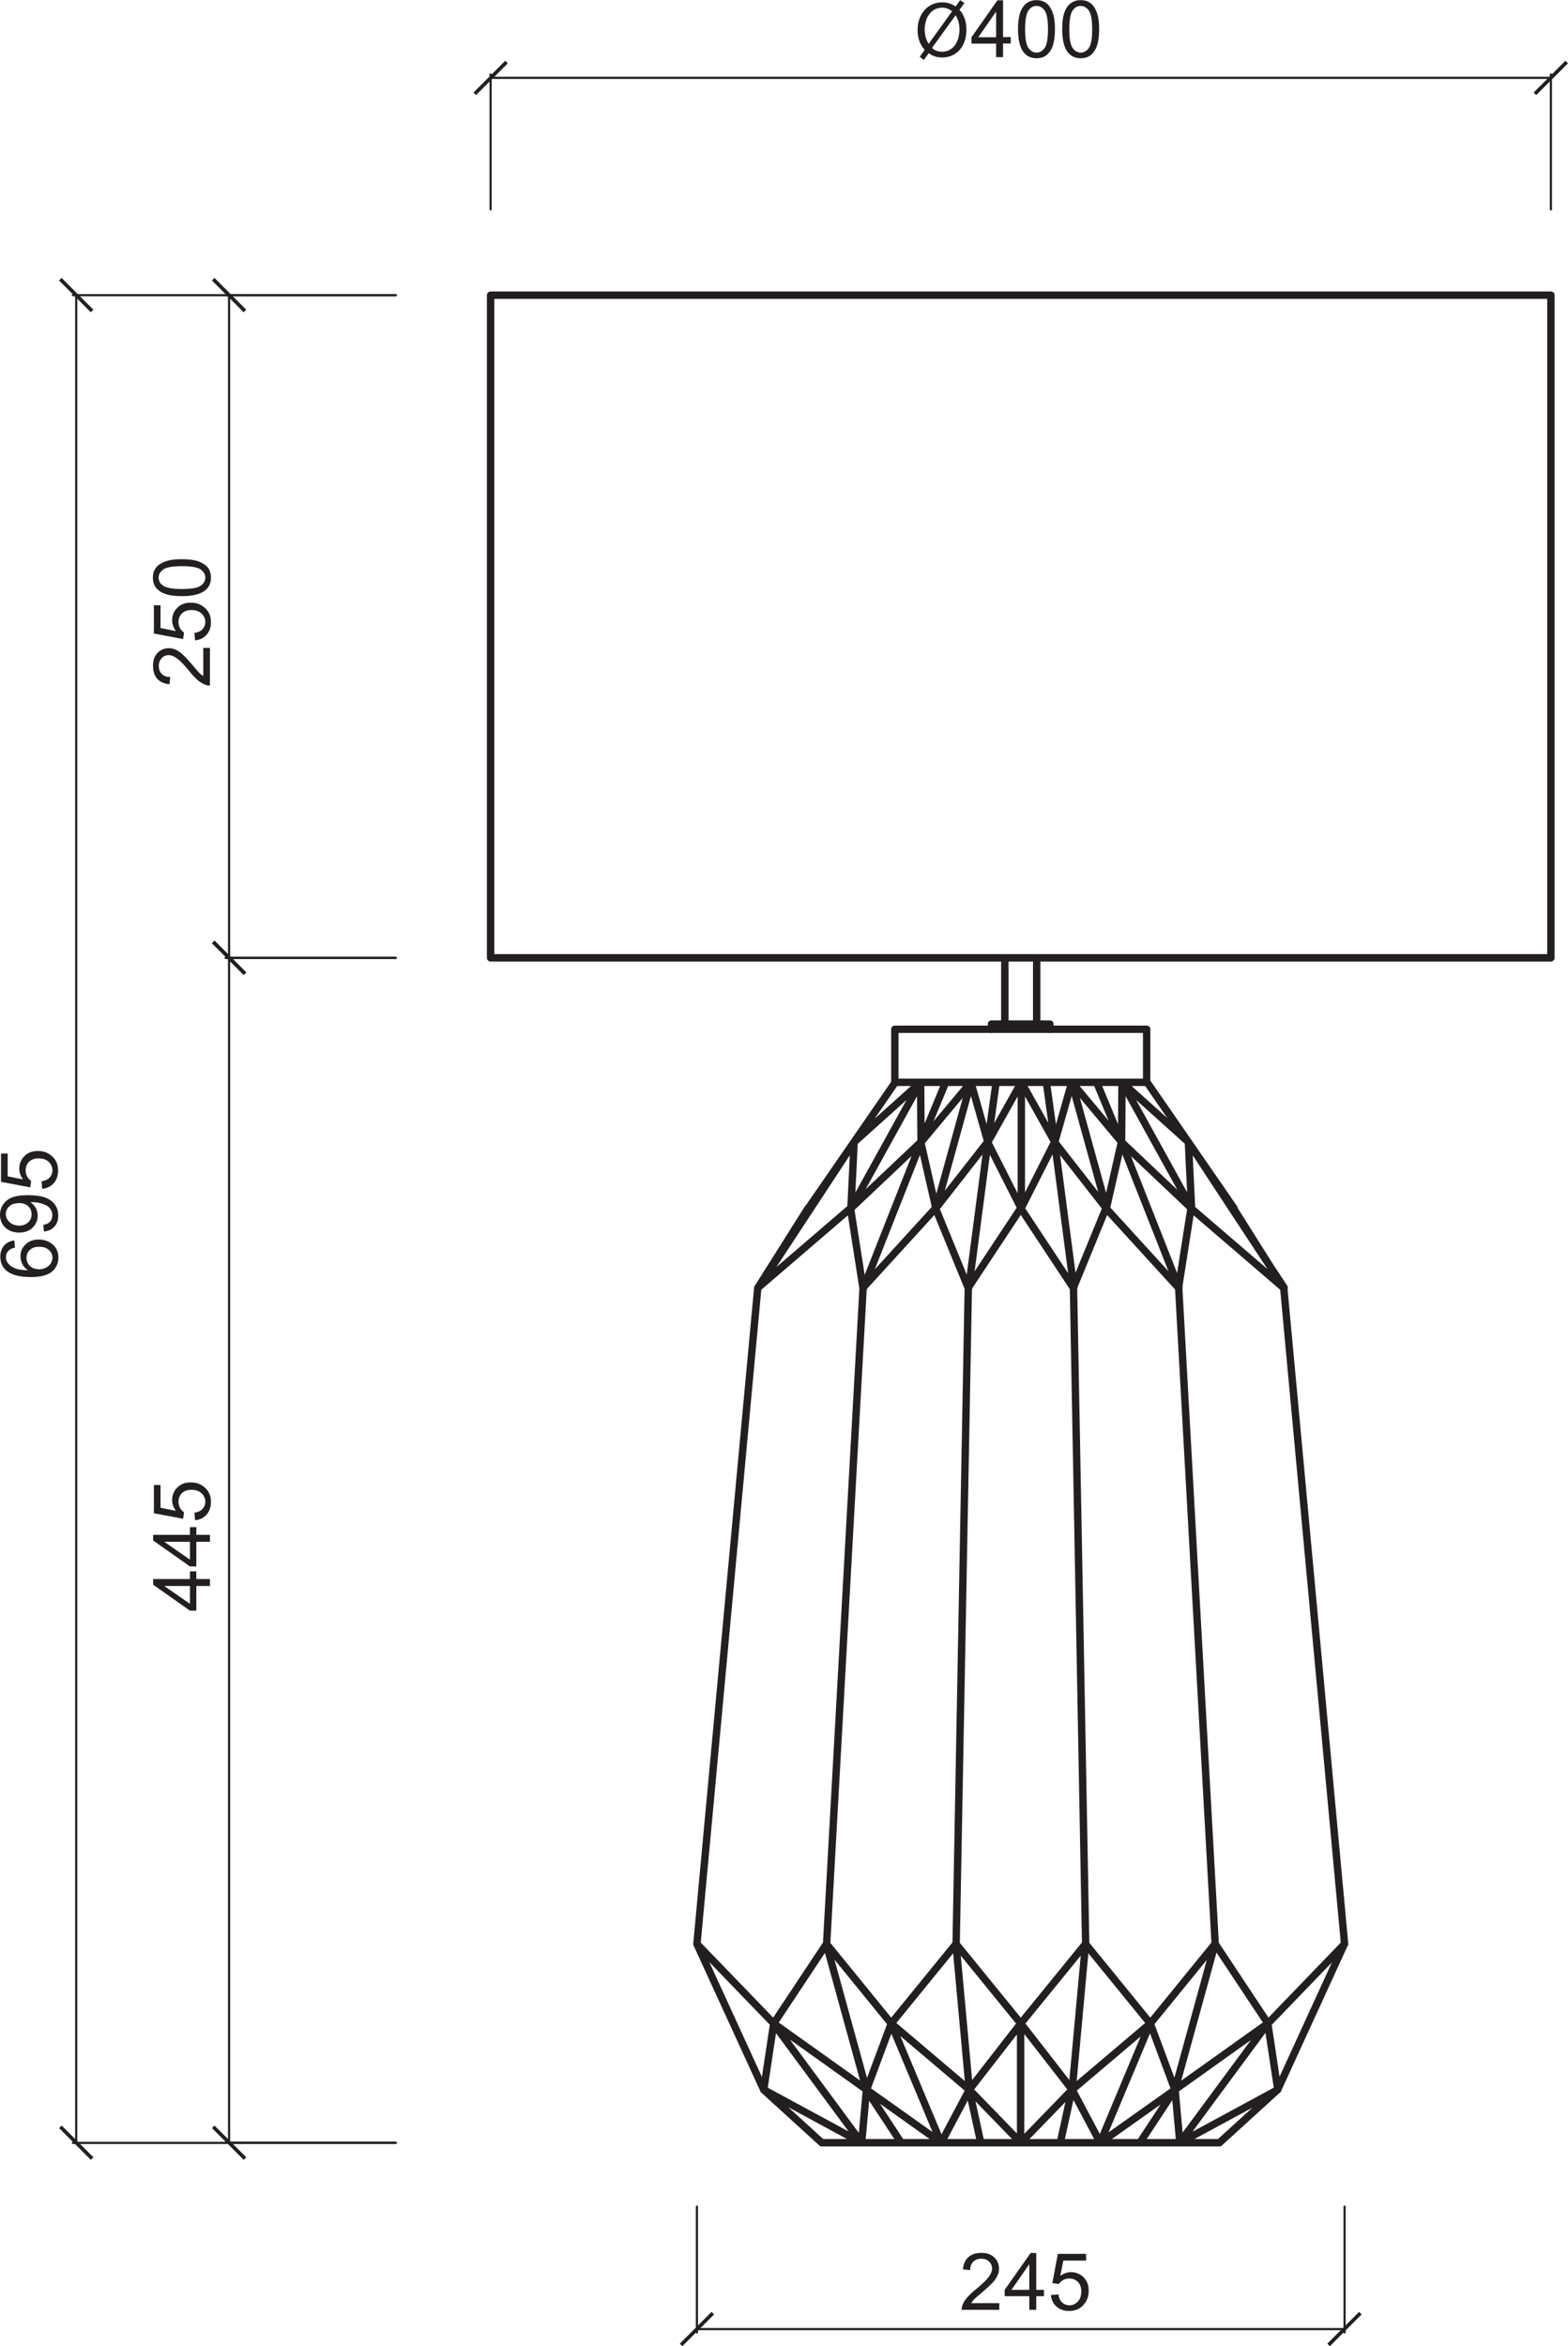 <?xml version="1.0" encoding="UTF-8"?> <svg xmlns="http://www.w3.org/2000/svg" id="uuid-20100a21-f843-4a16-b940-fc2649b924e0" data-name="Layer 1" viewBox="0 0 108.22 161.91"><path d="m72.46,71.04v-.37m-4.03.37v-.37m0,0h4.03m-24.36,63.48l4.2-45.28m9.46-17.84v3.66m0-3.66h8.69m8.69,0h-8.69m8.69,0v3.66m13.66,59.46l-4.2-45.28m-29.03,0l-2.52,45.28m24.3-45.28l2.52,45.28m-9.78-45.28l.84,45.28m-8.1-45.28l-.84,45.28m21.52,5.49l-3.64-5.49m3.64,5.49l5.29-5.49m-13.41,5.49l4.47-5.49m-4.47,5.49l-4.47-5.49m-4.47,5.49l4.47-5.49m-4.47,5.49l-4.47-5.49m-4.47,5.49l4.47-5.49m-4.47,5.49l-4.47-5.49m-3.64,5.49l3.64-5.49m-3.64,5.49l-5.3-5.49m5.3,5.49l-.69,4.57m8.8-4.57l-1.7,4.57m0,0l-6.41-4.57m8.11,0l5.39,4.57m3.55-4.57l3.55,4.57m5.39-4.57l1.7,4.57m6.41-4.57l.69,4.57m-.69-4.57l-6.41,4.57m-1.7-4.57l-5.39,4.57m-3.55-4.57l-3.55,4.57m-18.8-10.06l4.61,10.06m13.27-10.06l.92,10.06m8.02-10.06l-.92,10.06m9.86-10.06l-2.77,10.06m11.7-10.06l-4.61,10.06m-31.46,3.66h5.49m0,0h5.49m0,0h5.49m0,0h5.49m0,0h5.49m-24.7,0l.33-3.66m-.33,3.66l-6.76-3.66m7.1,0l5.15,3.66m1.94-3.66l-1.94,3.66m1.94-3.66l3.55,3.66m0,0l3.55-3.66m0,0l1.94,3.66m0,0l5.16-3.66m0,0l.33,3.66m0,0l6.76-3.66m-.69-4.57l-6.08,8.23m-2.04-8.23l-3.45,8.23m-5.49-8.23v8.23m-8.94-8.23l3.45,8.23m-11.57-8.23l6.08,8.23m.33-3.66l2.41,3.66m4.69-3.66l.8,3.66m6.29-3.66l-.8,3.66m7.9-3.66l-2.41,3.66m9.51-3.66l-4.02,3.66m-31.46-3.66l4.02,3.66m.31-13.72l2.77,10.06m-.24-55.34l5.01-5.49m0,0l2.25,5.49m0,0l3.63-5.49m0,0l3.63,5.49m0,0l2.25-5.49m0,0l5.01,5.49m0,0l.86-5.49m0,0l6.39,5.49m-3.46-5.49l3.46,5.49m-29.03,0l-.86-5.49m0,0l-6.39,5.49m0,0l3.46-5.49m8.82,0l-1.04-4.57m1.04,4.57l3.57-4.57m0,0l2.31,4.57m5.88,0l-3.57-4.57m9.45,4.57l-4.83-4.57m0,0l-1.04,4.57m-3.57-4.57l-2.31,4.57m-6.92-4.57l-4.83,4.57m0,0l.22-4.57m23.29,4.57l-.22-4.57m-15.16,10.06l1.32-10.06m-8.58,10.06l3.97-10.06m-11.23,10.06l6.61-10.06m15.16,10.06l-1.32-10.06m8.58,10.06l-3.97-10.06m11.23,10.06l-6.61-10.06m-13.84,0l2.31-4.12m0,0l2.31,4.12m0,0l1.17-4.12m0,0l3.44,4.12m0,0l.03-4.12m0,0l4.58,4.12m-15.01-4.12l1.17,4.12m-4.61,0l3.44-4.12m-3.44,4.12l-.03-4.12m0,0l-4.58,4.12m23.29,4.57l-4.8-8.69m-1.08,8.69l-2.4-8.69m-3.48,8.69v-8.69m-5.88,8.69l2.4-8.69m-8.28,8.69l4.8-8.69m.03,4.12l1.71-4.12m2.91,4.12l.57-4.12m4.04,4.12l-.57-4.12m5.18,4.12l-1.71-4.12m-13.9,0h17.38m0,0l6,8.69m-23.38-8.69l-6,8.69" style="fill: none; stroke: #231f20; stroke-linecap: round; stroke-linejoin: round; stroke-width: .51px;"></path><path d="m48.1,160.73h44.7m0-8.45v8.68m-44.7-8.68v8.68" style="fill: none; stroke: #231f20; stroke-linecap: round; stroke-linejoin: round; stroke-width: .15px;"></path><rect x="46.55" y="160.6" width="3.1" height=".25" transform="translate(-99.56 81.09) rotate(-45)" style="fill: #231f20;"></rect><rect x="91.24" y="160.6" width="3.1" height=".25" transform="translate(-86.47 112.69) rotate(-45)" style="fill: #231f20;"></rect><path d="m68.97,158.94v.46h-2.6c0-.12.02-.23.06-.33.07-.18.17-.35.32-.52.15-.17.36-.37.63-.59.43-.35.71-.63.86-.83.15-.2.23-.4.23-.58,0-.19-.07-.35-.21-.48-.14-.13-.32-.2-.53-.2-.23,0-.42.07-.56.21-.14.14-.21.33-.21.58l-.5-.05c.03-.37.16-.65.38-.85.22-.19.52-.29.89-.29s.67.1.89.31c.22.21.33.47.33.78,0,.16-.03.31-.1.46-.06.15-.17.31-.32.48-.15.17-.4.4-.74.69-.29.24-.48.41-.56.49-.08.09-.15.17-.2.26h1.93Z" style="fill: #231f20;"></path><path d="m71.04,158.02v-1.77l-1.23,1.77h1.23Zm0,1.38v-.94h-1.7v-.44l1.79-2.54h.39v2.54h.53v.44h-.53v.94h-.48Z" style="fill: #231f20;"></path><path d="m72.54,158.38l.51-.04c.04.25.12.43.26.56.14.12.3.19.49.19.23,0,.43-.09.59-.26s.24-.41.24-.7c0-.27-.08-.49-.23-.65-.15-.16-.36-.24-.61-.24-.15,0-.3.03-.42.11-.12.07-.22.16-.29.27l-.45-.06.38-2.02h1.95v.46h-1.57l-.21,1.05c.24-.16.48-.25.74-.25.34,0,.63.12.87.36.24.24.35.54.35.92s-.1.66-.31.92c-.25.32-.6.48-1.03.48-.36,0-.65-.1-.88-.3-.23-.2-.36-.47-.39-.8" style="fill: #231f20;"></path><path d="m33.86,5.37h73.18m0,9.08V5.14M33.86,14.45V5.14" style="fill: none; stroke: #231f20; stroke-linecap: round; stroke-linejoin: round; stroke-width: .15px;"></path><rect x="32.31" y="5.25" width="3.1" height=".25" transform="translate(6.12 25.52) rotate(-45)" style="fill: #231f20;"></rect><rect x="105.48" y="5.25" width="3.1" height=".25" transform="translate(27.55 77.26) rotate(-45)" style="fill: #231f20;"></rect><path d="m68.75,2.57V.8l-1.23,1.77h1.23Zm0,1.38v-.94h-1.7v-.44L68.84.02h.39v2.54h.53v.44h-.53v.94h-.48Z" style="fill: #231f20;"></path><path d="m71,.69c-.17.24-.25.68-.25,1.33s.08,1.07.23,1.29c.15.21.34.32.56.32s.41-.11.56-.32c.15-.21.23-.64.23-1.29s-.08-1.08-.23-1.29c-.15-.21-.34-.32-.56-.32s-.4.09-.53.28m-.36,2.92c-.26-.33-.39-.86-.39-1.6,0-.46.05-.84.14-1.12.1-.28.24-.5.43-.65.19-.15.42-.23.71-.23.21,0,.39.04.55.13.16.08.29.21.39.37.1.16.18.35.24.58.06.23.09.54.09.93,0,.46-.05.83-.14,1.11-.09.28-.24.5-.42.66-.19.15-.43.23-.71.23-.38,0-.68-.14-.89-.41" style="fill: #231f20;"></path><path d="m74.05.69c-.17.24-.25.68-.25,1.33s.08,1.07.23,1.29c.15.21.34.32.56.32s.41-.11.56-.32c.15-.21.23-.64.23-1.29s-.08-1.08-.23-1.29c-.15-.21-.34-.32-.56-.32s-.4.09-.53.28m-.36,2.92c-.26-.33-.39-.86-.39-1.6,0-.46.05-.84.14-1.12.1-.28.24-.5.43-.65.19-.15.42-.23.71-.23.21,0,.4.04.55.13.16.08.29.21.39.37.1.16.18.35.24.58.06.23.09.54.09.93,0,.46-.05.83-.14,1.11-.09.28-.24.5-.42.66-.19.15-.43.23-.71.23-.38,0-.68-.14-.89-.41" style="fill: #231f20;"></path><path d="m15.81,20.37v45.74m11.5,0h-11.73m11.73-45.74h-11.73" style="fill: none; stroke: #231f20; stroke-linecap: round; stroke-linejoin: round; stroke-width: .15px;"></path><rect x="15.69" y="18.81" width=".25" height="3.1" transform="translate(-9.77 17.15) rotate(-45)" style="fill: #231f20;"></rect><rect x="15.69" y="64.55" width=".25" height="3.1" transform="translate(-42.11 30.54) rotate(-45)" style="fill: #231f20;"></rect><path d="m14.03,44.71h.46v2.6c-.12,0-.23-.01-.33-.06-.18-.07-.35-.17-.52-.32-.17-.15-.37-.36-.59-.63-.35-.43-.63-.71-.83-.86-.2-.15-.4-.23-.58-.23-.19,0-.35.07-.48.21-.13.14-.2.32-.2.53,0,.23.07.42.21.56.14.14.33.21.58.21l-.05.5c-.37-.03-.65-.16-.85-.38-.19-.22-.29-.52-.29-.89s.1-.67.31-.89c.21-.22.47-.33.78-.33.16,0,.31.03.46.1.15.06.31.17.48.32.17.15.4.4.69.74.24.29.41.48.49.56s.17.15.26.2v-1.93Z" style="fill: #231f20;"></path><path d="m13.46,44.19l-.04-.51c.25-.04.43-.12.56-.26.12-.14.19-.3.19-.49,0-.23-.09-.43-.26-.59-.17-.16-.41-.24-.7-.24s-.49.08-.65.23c-.16.15-.24.36-.24.61,0,.15.04.3.11.42.07.12.16.22.27.29l-.06.45-2.02-.38v-1.95h.46v1.57l1.05.21c-.16-.24-.25-.48-.25-.74,0-.34.12-.63.36-.87.24-.24.54-.35.92-.35s.66.1.92.31c.32.25.48.6.48,1.03,0,.36-.1.65-.3.87-.2.23-.46.36-.79.39" style="fill: #231f20;"></path><path d="m11.23,40.4c.24.17.68.25,1.33.25s1.07-.08,1.29-.23c.21-.15.32-.34.32-.56s-.11-.41-.32-.56c-.21-.15-.64-.23-1.29-.23s-1.08.08-1.29.23c-.21.15-.32.34-.32.56s.09.4.28.53m2.92.36c-.33.26-.86.39-1.6.39-.46,0-.84-.05-1.12-.14-.28-.1-.5-.24-.65-.43-.15-.19-.23-.42-.23-.71,0-.21.04-.4.13-.55.08-.16.21-.29.37-.39.16-.1.35-.18.58-.24.23-.06.54-.09.93-.09.46,0,.83.05,1.11.14.28.1.5.24.66.42.15.19.23.43.23.71,0,.38-.14.68-.41.89" style="fill: #231f20;"></path><path d="m15.81,66.1v81.77m11.5,0h-11.73m11.73-81.77h-11.73" style="fill: none; stroke: #231f20; stroke-linecap: round; stroke-linejoin: round; stroke-width: .15px;"></path><rect x="15.69" y="64.55" width=".25" height="3.1" transform="translate(-42.11 30.54) rotate(-45)" style="fill: #231f20;"></rect><rect x="15.69" y="146.32" width=".25" height="3.1" transform="translate(-99.93 54.49) rotate(-45)" style="fill: #231f20;"></rect><path d="m13.11,109.45h-1.77l1.77,1.23v-1.23Zm1.38,0h-.94v1.7h-.44l-2.54-1.79v-.39h2.54v-.53h.44v.53h.94v.48Z" style="fill: #231f20;"></path><path d="m13.11,106.4h-1.77l1.77,1.23v-1.23Zm1.38,0h-.94v1.7h-.44l-2.54-1.79v-.39h2.54v-.53h.44v.53h.94v.48Z" style="fill: #231f20;"></path><path d="m13.46,104.9l-.04-.51c.25-.04.43-.12.56-.26.12-.14.19-.3.19-.49,0-.23-.09-.43-.26-.59-.17-.16-.41-.24-.7-.24s-.49.08-.65.23c-.16.15-.24.36-.24.61,0,.16.04.3.11.42.07.12.16.22.27.29l-.06.45-2.02-.38v-1.95h.46v1.57l1.05.21c-.16-.24-.25-.48-.25-.74,0-.34.12-.63.36-.87.24-.24.54-.35.92-.35s.66.1.92.31c.32.25.48.6.48,1.03,0,.36-.1.65-.3.88-.2.23-.46.36-.79.39" style="fill: #231f20;"></path><path d="m5.26,20.37v127.51m22.05,0H5.03M27.32,20.37H5.03" style="fill: none; stroke: #231f20; stroke-linecap: round; stroke-linejoin: round; stroke-width: .15px;"></path><rect x="5.14" y="18.81" width=".25" height="3.1" transform="translate(-12.86 9.69) rotate(-45)" style="fill: #231f20;"></rect><rect x="5.14" y="146.32" width=".25" height="3.1" transform="translate(-103.02 47.03) rotate(-45)" style="fill: #231f20;"></rect><path d="m2.67,87.6c.17,0,.32-.04.48-.11.15-.07.27-.17.35-.3.08-.13.12-.26.12-.4,0-.2-.08-.38-.25-.53-.16-.15-.39-.22-.67-.22s-.49.07-.64.22c-.16.14-.23.33-.23.55s.08.4.23.55c.16.15.36.23.62.23m-1.69-1.97l.04.48c-.19.04-.33.1-.41.18-.14.13-.21.29-.21.48,0,.15.04.29.13.4.11.15.27.27.48.36.21.09.52.13.91.14-.18-.12-.31-.26-.39-.43-.08-.17-.13-.34-.13-.53,0-.32.12-.6.35-.82.24-.23.54-.34.92-.34.25,0,.48.05.69.16.21.11.37.25.49.44.11.18.17.4.17.63,0,.4-.15.73-.44.98-.3.25-.78.38-1.46.38-.76,0-1.31-.14-1.66-.42-.3-.25-.45-.57-.45-.99,0-.31.09-.56.26-.76s.41-.32.72-.36" style="fill: #231f20;"></path><path d="m1.3,83.03c-.28,0-.5.07-.66.22-.16.15-.24.33-.24.53s.09.4.26.56.4.24.68.24c.25,0,.45-.08.61-.23.16-.15.23-.34.23-.56s-.08-.41-.23-.55c-.16-.14-.37-.22-.65-.22m1.73,1.97l-.04-.46c.22-.04.38-.11.47-.23.1-.11.15-.25.15-.43,0-.15-.03-.28-.1-.39-.07-.11-.16-.2-.27-.27-.11-.07-.27-.13-.46-.18-.19-.05-.39-.07-.59-.07-.02,0-.05,0-.1,0,.15.1.28.23.37.39.1.17.14.35.14.54,0,.33-.12.6-.35.83s-.55.34-.93.34-.72-.12-.96-.35c-.24-.23-.36-.53-.36-.88,0-.26.07-.49.21-.7.14-.21.33-.37.59-.48.26-.11.62-.17,1.11-.17s.9.05,1.2.16c.3.11.52.27.68.49s.23.47.23.76c0,.31-.08.56-.26.75-.17.2-.41.31-.72.35" style="fill: #231f20;"></path><path d="m2.91,82.03l-.04-.51c.25-.04.43-.12.56-.26.12-.14.19-.3.19-.49,0-.23-.09-.43-.26-.59-.17-.16-.41-.24-.7-.24s-.49.08-.65.23c-.16.15-.24.36-.24.61,0,.16.04.3.11.42.07.12.16.22.27.29l-.06.45-2.02-.38v-1.95h.46v1.57l1.05.21c-.16-.24-.25-.48-.25-.74,0-.34.12-.63.36-.87.24-.24.54-.35.92-.35s.66.1.92.31c.32.25.48.6.48,1.03,0,.36-.1.65-.3.88-.2.23-.47.36-.8.39" style="fill: #231f20;"></path><path d="m33.86,66.1h73.18V20.37H33.86v45.73Zm35.49,4.57v-4.57m2.2,4.57v-4.57" style="fill: none; stroke: #231f20; stroke-linecap: round; stroke-linejoin: round; stroke-width: .51px;"></path><path d="m64.33,3.31c.18.17.39.26.69.26.77,0,1.2-.7,1.2-1.54,0-.31-.06-.65-.26-.96h-.02l-1.61,2.23Zm1.39-2.52c-.19-.16-.42-.26-.69-.26-.8,0-1.21.74-1.21,1.51,0,.41.11.71.27.99h0s1.62-2.25,1.62-2.25Zm-2.24,3.13l.34-.48c-.31-.33-.49-.81-.49-1.36,0-1.16.74-1.92,1.7-1.92.34,0,.66.1.92.29l.32-.44.29.2-.34.47c.31.33.48.81.48,1.36,0,1.28-.79,1.93-1.67,1.93-.35,0-.67-.1-.93-.3l-.34.47-.27-.21Z" style="fill: #231f20;"></path></svg> 